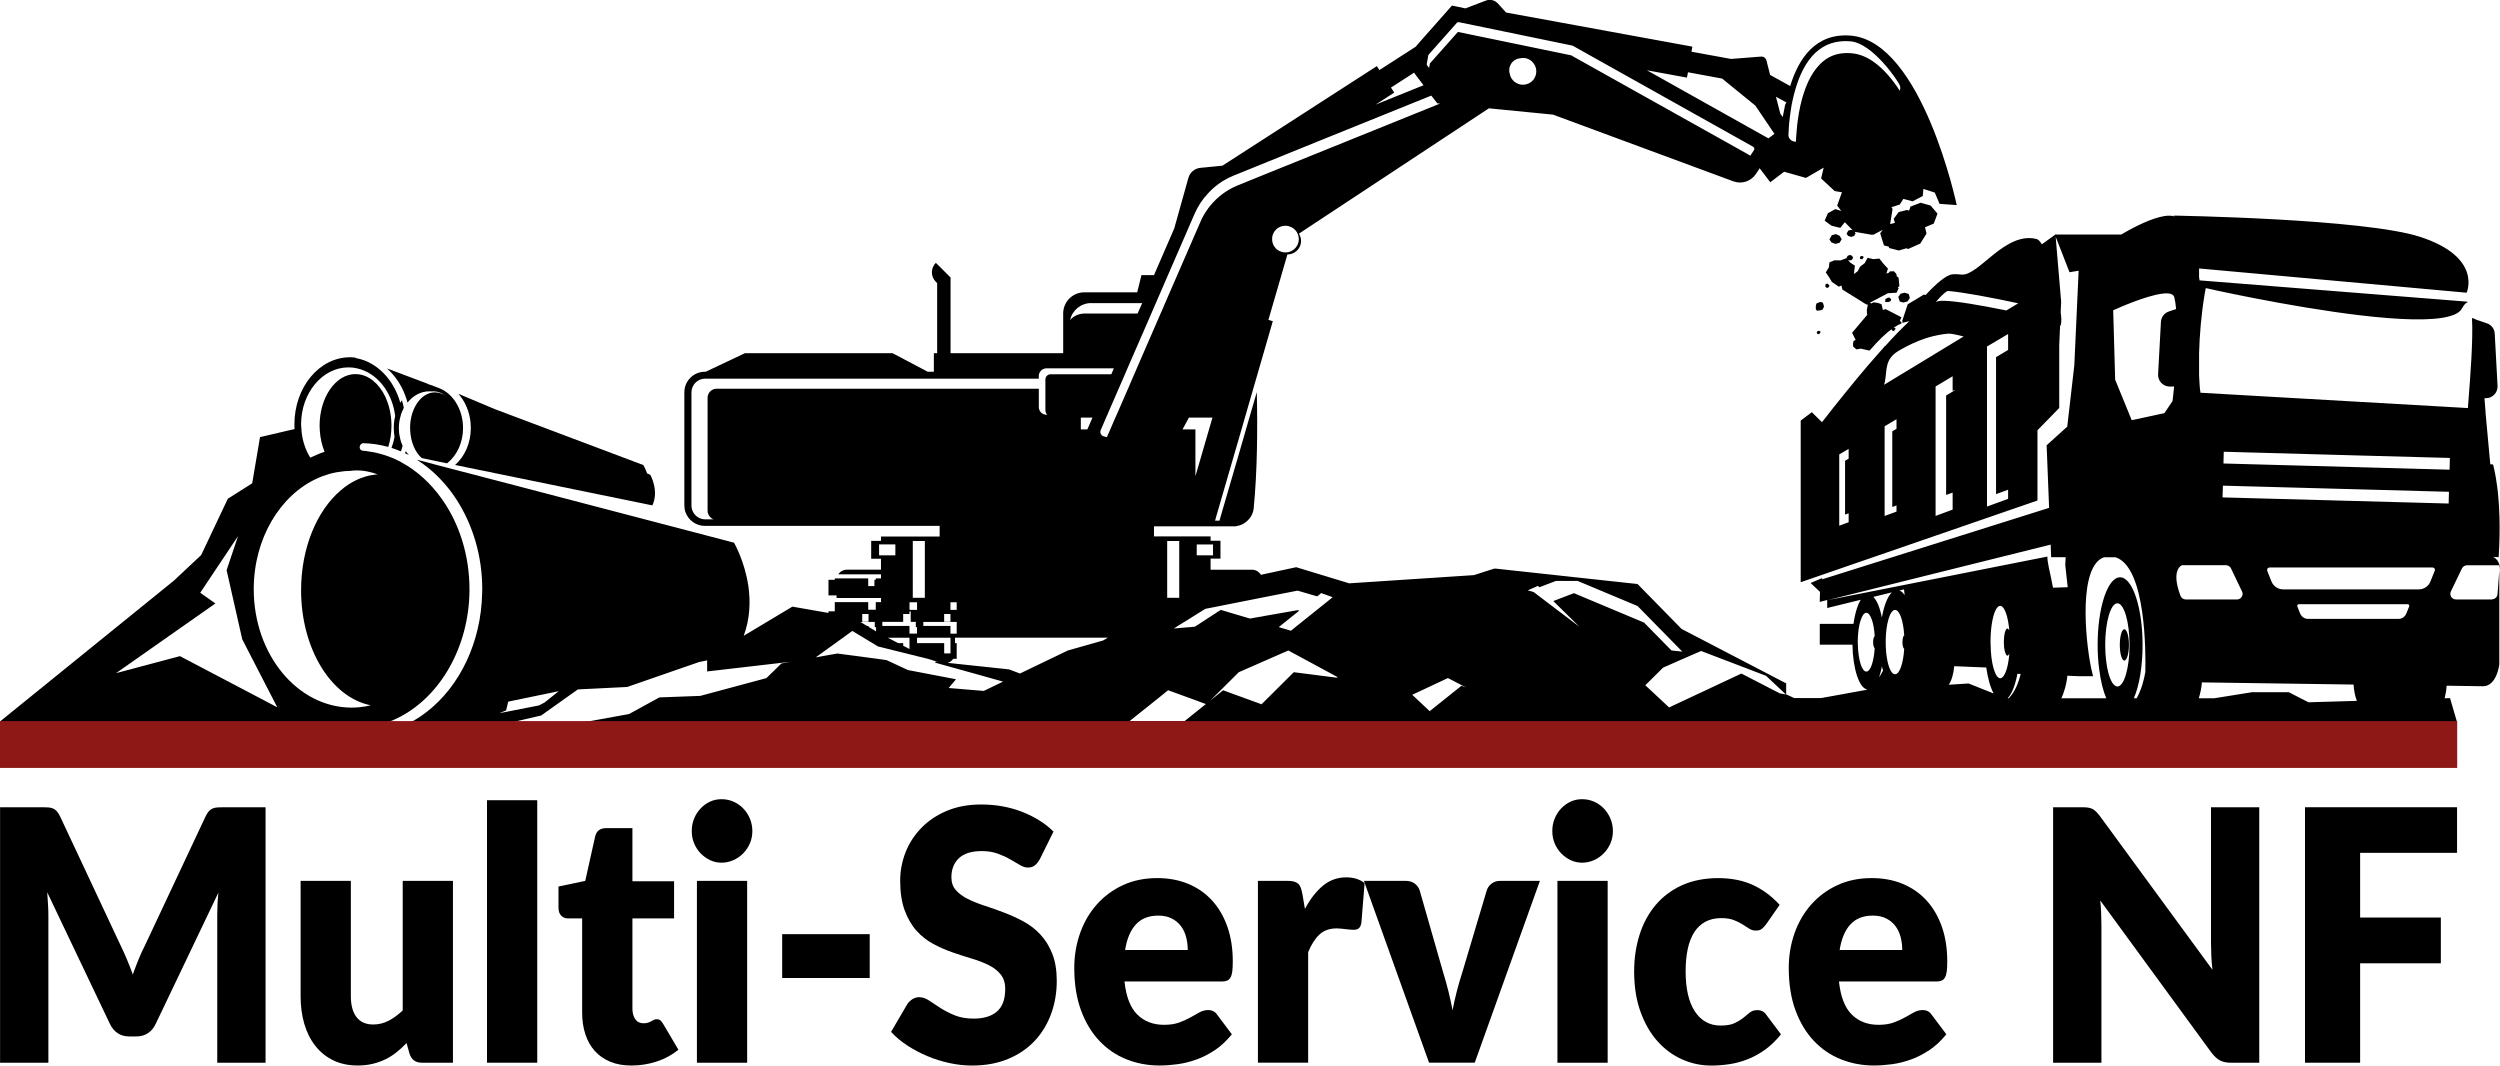 <svg xmlns="http://www.w3.org/2000/svg" id="Ebene_2" viewBox="0 0 726.02 309.43"><defs><style>      .cls-1 {        fill: #8d1816;      }    </style></defs><g id="Ebene_1-2" data-name="Ebene_1"><g><path d="M64.98,234.43c-.69,0-1.3.02-1.81.05-.52.03-.98.14-1.39.3-.41.17-.78.43-1.11.79-.33.36-.65.86-.96,1.5l-17.61,37.48c-.66,1.29-1.28,2.65-1.86,4.07-.58,1.43-1.14,2.88-1.67,4.38-.53-1.46-1.09-2.89-1.67-4.28-.58-1.39-1.18-2.73-1.81-4.02l-17.65-37.63c-.31-.64-.64-1.15-.97-1.5-.33-.36-.7-.62-1.11-.79-.41-.17-.87-.27-1.39-.3-.52-.03-1.12-.05-1.81-.05H.02v74.19h14.03v-42.67c0-.98-.03-2.06-.1-3.23s-.14-2.37-.24-3.59l18.22,38.24c.57,1.19,1.33,2.09,2.28,2.7s2.05.92,3.27.92h2.17c1.22,0,2.31-.31,3.27-.92.96-.61,1.72-1.51,2.28-2.7l18.22-38.14c-.13,1.19-.21,2.36-.26,3.51-.05,1.15-.07,2.22-.07,3.21v42.67h14.03v-74.19h-12.14Z"></path><path d="M116.95,255.81v37.63c-1.32,1.26-2.68,2.25-4.07,2.98-1.4.73-2.9,1.1-4.49,1.1-2.14,0-3.75-.71-4.85-2.14-1.1-1.43-1.65-3.45-1.65-6.06v-33.51h-14.59v33.51c0,2.92.36,5.6,1.08,8.05.72,2.44,1.79,4.57,3.2,6.36,1.41,1.8,3.14,3.2,5.2,4.2,2.06,1,4.42,1.5,7.08,1.5,1.57,0,3.02-.16,4.35-.48,1.33-.32,2.57-.76,3.72-1.32,1.14-.56,2.22-1.24,3.22-2.04,1-.8,1.98-1.69,2.92-2.67l.85,3.05c.57,1.77,1.76,2.65,3.58,2.65h9.04v-52.8h-14.59Z"></path><rect x="141.43" y="232.39" width="14.59" height="76.23"></rect><path d="M190.67,308.29c2.35-.76,4.47-1.91,6.35-3.44l-4.43-7.49c-.28-.47-.56-.82-.82-1.04-.27-.22-.62-.33-1.06-.33-.31,0-.59.06-.82.18-.24.12-.49.26-.75.41-.27.15-.58.29-.94.41-.36.12-.81.18-1.34.18-1.04,0-1.83-.4-2.38-1.2-.55-.8-.82-1.81-.82-3.03v-26.22h12.1v-10.79h-12.1v-15.43h-7.63c-1.76,0-2.82.82-3.2,2.44l-2.87,12.88-7.77,1.63v6.16c0,1.02.27,1.79.8,2.32.53.53,1.18.79,1.93.79h4.14v27.29c0,2.34.31,4.46.94,6.36.63,1.9,1.54,3.52,2.75,4.86,1.21,1.34,2.7,2.38,4.47,3.11,1.77.73,3.82,1.1,6.14,1.1,2.51,0,4.94-.38,7.3-1.15"></path><path d="M202.39,308.62h14.59v-52.8h-14.59v52.8ZM217.78,237.74c-.47-1.12-1.11-2.1-1.93-2.95-.82-.85-1.76-1.51-2.85-1.99-1.08-.47-2.24-.71-3.46-.71s-2.31.24-3.34.71c-1.04.48-1.95,1.14-2.75,1.99-.8.85-1.43,1.83-1.88,2.95-.46,1.12-.68,2.33-.68,3.62s.23,2.44.68,3.54c.46,1.1,1.08,2.07,1.88,2.9.8.83,1.72,1.49,2.75,1.99,1.03.49,2.15.74,3.34.74s2.38-.25,3.46-.74c1.08-.49,2.03-1.15,2.85-1.99.82-.83,1.46-1.8,1.93-2.9.47-1.1.71-2.28.71-3.54s-.24-2.49-.71-3.62"></path><rect x="227.15" y="271.29" width="25.42" height="12.73"></rect><path d="M305.95,241.51c-1.22-1.22-2.61-2.32-4.17-3.28-1.55-.97-3.22-1.8-5.01-2.49-1.79-.7-3.68-1.22-5.67-1.58-1.99-.36-4.04-.53-6.14-.53-3.77,0-7.11.62-10.03,1.86-2.92,1.24-5.38,2.89-7.39,4.97-2.01,2.07-3.53,4.43-4.57,7.08-1.03,2.65-1.55,5.36-1.55,8.15,0,3.46.44,6.37,1.32,8.73.88,2.36,2.03,4.33,3.46,5.91,1.43,1.58,3.05,2.85,4.87,3.82,1.82.97,3.69,1.78,5.6,2.44,1.91.66,3.78,1.27,5.6,1.81s3.44,1.17,4.87,1.88c1.43.71,2.58,1.61,3.46,2.7.88,1.09,1.32,2.49,1.32,4.23,0,2.99-.8,5.17-2.4,6.54-1.6,1.38-3.85,2.06-6.73,2.06-2.14,0-3.99-.32-5.56-.97-1.57-.64-2.96-1.36-4.17-2.14s-2.29-1.49-3.25-2.14c-.96-.64-1.91-.97-2.85-.97-.72,0-1.39.19-2,.58-.61.39-1.11.88-1.48,1.45l-4.71,8.05c1.35,1.46,2.93,2.78,4.75,3.97,1.82,1.19,3.77,2.21,5.84,3.08,2.07.87,4.21,1.54,6.43,2.01,2.21.48,4.39.71,6.52.71,3.89,0,7.37-.64,10.43-1.91,3.06-1.27,5.63-3.02,7.72-5.24,2.09-2.22,3.68-4.83,4.78-7.82,1.1-2.99,1.65-6.2,1.65-9.62,0-3.09-.44-5.73-1.32-7.92-.88-2.19-2.03-4.05-3.46-5.57-1.43-1.53-3.06-2.78-4.9-3.77s-3.71-1.84-5.62-2.57c-1.91-.73-3.79-1.39-5.62-1.99-1.84-.59-3.47-1.25-4.9-1.96-1.43-.71-2.58-1.56-3.46-2.55-.88-.98-1.32-2.22-1.32-3.72,0-2.34.73-4.2,2.19-5.58,1.46-1.38,3.68-2.06,6.66-2.06,1.72,0,3.26.25,4.61.74,1.35.49,2.55,1.04,3.6,1.65,1.05.61,1.99,1.16,2.82,1.65.83.49,1.61.74,2.33.74.82,0,1.48-.2,2-.61.52-.41,1.01-1.02,1.48-1.83l3.95-7.99Z"></path><path d="M326.75,275.88c.5-3.23,1.54-5.7,3.11-7.41,1.57-1.71,3.73-2.57,6.5-2.57,1.57,0,2.9.29,4,.87,1.1.58,1.98,1.33,2.66,2.27.68.93,1.16,1.99,1.46,3.18.3,1.19.45,2.41.45,3.67h-18.17ZM354.72,285.04c.66,0,1.2-.08,1.62-.25.42-.17.76-.48,1.01-.92.25-.44.42-1.04.52-1.78.09-.75.14-1.71.14-2.9,0-3.8-.54-7.2-1.62-10.21-1.08-3-2.59-5.54-4.52-7.61-1.93-2.07-4.24-3.65-6.92-4.74-2.68-1.09-5.64-1.63-8.87-1.63-3.73,0-7.08.7-10.05,2.09-2.97,1.39-5.49,3.28-7.58,5.65-2.09,2.38-3.69,5.14-4.8,8.3-1.11,3.16-1.67,6.5-1.67,10.03,0,4.68.65,8.79,1.95,12.32,1.3,3.53,3.07,6.48,5.32,8.86,2.24,2.38,4.86,4.17,7.86,5.37,3,1.2,6.2,1.81,9.63,1.81,1.66,0,3.41-.13,5.25-.38,1.83-.25,3.67-.71,5.51-1.38,1.84-.66,3.62-1.58,5.37-2.75,1.74-1.17,3.36-2.69,4.87-4.56l-4.24-5.65c-.6-.92-1.47-1.38-2.64-1.38-.88,0-1.72.22-2.52.66-.8.44-1.68.93-2.64,1.48-.96.54-2.05,1.04-3.27,1.48-1.22.44-2.68.66-4.38.66-3.17,0-5.76-.99-7.77-2.98-2.01-1.99-3.25-5.18-3.72-9.6h28.15Z"></path><path d="M378.2,259.53c-.13-.68-.28-1.26-.45-1.73-.17-.48-.42-.86-.75-1.15-.33-.29-.74-.5-1.22-.64-.49-.14-1.09-.2-1.81-.2h-8.66v52.8h14.59v-32.08c.88-2.17,1.95-3.87,3.23-5.09,1.27-1.22,2.97-1.83,5.11-1.83.38,0,.79.03,1.25.08s.9.1,1.34.15c.44.05.86.09,1.27.13.41.03.74.05.99.05.63,0,1.12-.14,1.48-.41.36-.27.62-.78.78-1.53l.94-11.61c-1.38-1.12-3.17-1.68-5.37-1.68-2.54,0-4.79.82-6.76,2.45-1.96,1.63-3.7,3.87-5.2,6.72l-.75-4.43Z"></path><path d="M435.63,255.81c-.94,0-1.76.26-2.45.79-.69.53-1.16,1.18-1.41,1.96l-7.06,23.68c-1.22,3.77-2.18,7.49-2.87,11.15-.35-1.83-.75-3.67-1.2-5.5-.46-1.83-.98-3.72-1.58-5.65l-6.78-23.68c-.25-.78-.73-1.43-1.43-1.96-.71-.53-1.58-.79-2.61-.79h-12.15l18.92,52.8h13.27l18.92-52.8h-11.58Z"></path><path d="M452.29,308.62h14.59v-52.8h-14.59v52.8ZM467.69,237.74c-.47-1.12-1.11-2.1-1.93-2.95-.82-.85-1.76-1.51-2.85-1.99-1.08-.47-2.24-.71-3.46-.71s-2.31.24-3.34.71c-1.04.48-1.95,1.14-2.75,1.99-.8.85-1.43,1.83-1.88,2.95-.46,1.12-.68,2.33-.68,3.62s.23,2.44.68,3.54c.45,1.1,1.08,2.07,1.88,2.9s1.72,1.49,2.75,1.99c1.04.49,2.15.74,3.34.74s2.38-.25,3.46-.74c1.08-.49,2.03-1.15,2.85-1.99.82-.83,1.46-1.8,1.93-2.9.47-1.1.71-2.28.71-3.54s-.24-2.49-.71-3.62"></path><path d="M516.83,262.79c-2.32-2.55-4.93-4.48-7.81-5.8-2.89-1.32-6.25-1.98-10.07-1.98s-7.49.7-10.52,2.09c-3.03,1.39-5.57,3.3-7.62,5.73-2.06,2.43-3.61,5.3-4.66,8.61s-1.58,6.87-1.58,10.67c0,4.35.6,8.22,1.81,11.61,1.21,3.39,2.84,6.26,4.89,8.58,2.06,2.33,4.44,4.1,7.15,5.32,2.71,1.22,5.56,1.83,8.54,1.83,1.66,0,3.37-.13,5.13-.38,1.76-.25,3.51-.71,5.25-1.38,1.74-.66,3.44-1.58,5.11-2.75,1.66-1.17,3.25-2.69,4.76-4.56l-4.24-5.65c-.6-.92-1.47-1.38-2.64-1.38-.88,0-1.61.24-2.19.71-.58.48-1.22.99-1.91,1.55-.69.56-1.53,1.07-2.52,1.53-.99.46-2.33.69-4.02.69-3.17,0-5.66-1.36-7.46-4.07-1.8-2.71-2.71-6.6-2.71-11.66,0-2.41.2-4.57.61-6.49.41-1.92,1.04-3.54,1.88-4.86.85-1.32,1.92-2.34,3.22-3.05,1.3-.71,2.85-1.07,4.64-1.07,1.44,0,2.65.19,3.62.56.97.37,1.82.79,2.54,1.25.72.46,1.37.87,1.95,1.25.58.37,1.23.56,1.95.56s1.33-.17,1.74-.51c.41-.34.83-.8,1.27-1.38l3.86-5.55Z"></path><path d="M534.25,275.88c.5-3.23,1.54-5.7,3.11-7.41,1.57-1.71,3.73-2.57,6.5-2.57,1.57,0,2.9.29,4,.87,1.1.58,1.98,1.33,2.66,2.27.68.93,1.16,1.99,1.46,3.18.3,1.19.45,2.41.45,3.67h-18.17ZM562.21,285.04c.66,0,1.2-.08,1.62-.25.42-.17.76-.48,1.01-.92.25-.44.42-1.04.52-1.78.09-.75.14-1.71.14-2.9,0-3.8-.54-7.2-1.62-10.21-1.08-3-2.59-5.54-4.52-7.61-1.93-2.07-4.24-3.65-6.92-4.74-2.68-1.09-5.64-1.63-8.87-1.63-3.73,0-7.08.7-10.05,2.09-2.97,1.39-5.49,3.28-7.58,5.65-2.09,2.38-3.69,5.14-4.8,8.3-1.11,3.16-1.67,6.5-1.67,10.03,0,4.68.65,8.79,1.95,12.32,1.3,3.53,3.07,6.48,5.32,8.86,2.24,2.38,4.86,4.17,7.86,5.37,3,1.2,6.21,1.81,9.63,1.81,1.66,0,3.41-.13,5.25-.38,1.84-.25,3.67-.71,5.51-1.38,1.84-.66,3.62-1.58,5.37-2.75,1.74-1.17,3.36-2.69,4.87-4.56l-4.24-5.65c-.6-.92-1.47-1.38-2.64-1.38-.88,0-1.72.22-2.52.66-.8.44-1.68.93-2.64,1.48-.96.54-2.05,1.04-3.27,1.48-1.22.44-2.68.66-4.38.66-3.17,0-5.76-.99-7.77-2.98-2.01-1.99-3.25-5.18-3.72-9.6h28.15Z"></path><path d="M642.09,234.43v39.26c0,1.19.03,2.45.09,3.79.06,1.34.17,2.72.33,4.15l-32.62-44.55c-.44-.58-.83-1.04-1.18-1.38-.35-.34-.71-.6-1.08-.79-.38-.19-.8-.31-1.27-.38-.47-.07-1.05-.1-1.74-.1h-8.38v74.19h14.03v-39.77c0-1.09-.02-2.25-.07-3.49-.05-1.24-.13-2.52-.26-3.84l32.34,44.25c.82,1.05,1.64,1.79,2.47,2.21.83.42,1.86.64,3.08.64h8.28v-74.19h-14.03Z"></path><polygon points="713.55 247.67 713.55 234.43 669.39 234.43 669.39 308.62 685.4 308.62 685.4 279.75 708.84 279.75 708.84 266.46 685.4 266.46 685.4 247.67 713.55 247.67"></polygon><path d="M725.85,164.17c.03.19.05.41.05.63v.85l.11-1.48h-.16Z"></path><path d="M723.77,174.08h-10.56c-.55,0-1.07-.27-1.37-.77-.27-.46-.33-1.04-.08-1.56l3.2-6.66c.27-.57.85-.93,1.48-.93h9.41c-.19-1.07-.88-1.97-1.83-2.43l1.61.08c1.15-17.94-1.64-26.93-1.64-26.93l-.79-.05-1.34-14.55-.05-.79-.3-3.85h.41c.93,0,1.83-.38,2.46-1.07.66-.68.98-1.58.93-2.51l-.82-15.16c-.05-1.39-.98-2.59-2.33-3.03l-2.32-.79-.47-.14s-1.48-.76-1.48-.52c.36,6.34-.55,17.61-.98,23.21-.11,1.31-.19,2.32-.22,2.87l-77.65-4.45c-.19-1.09-.33-2.84-.41-5.02v-6.47c.14-5.19.63-11.33,1.64-17.29.11-.55.19-1.07.3-1.61,0,0,5.88,1.34,14.33,2.98,17.5,3.39,46.11,8.14,56.48,5.19h.03c1.78-.49,3.01-1.23,3.55-2.24.66-1.2,1.2-1.72,1.61-1.72-.03-.08-.05-.19-.08-.27l-77.59-6.17c-.11.44-.27-.96-.27-.96v-2.51l77.7,7.04s4.73-10.29-13.51-16.22c-16.27-5.3-71.6-6.17-71.6-6.17.14.08.25.14.35.22-.9-.22-1.91-.27-3.04-.08-3.61.6-8.23,2.84-12.5,5.35h-19.31l.05.11-3.8,2.73c-.52-.85-1.01-1.39-1.53-1.53-9.14-2.32-16.85,10.84-21.8,10.32-1.07-.11-1.94-.14-2.57-.08-1.8.16-4.59,2.51-7.85,6.01l-.52-.11-3.12,1.89-.08.05h-.03l-.66.41-.79.46-1.4,4.23-.22.63.19.33c-.08.08-.14.16-.22.27.11-.05.25-.08.36-.11.11-.05.19-.08.27-.08.49-.16.98-.25,1.45-.33-.38.38-.77.77-1.18,1.15-.03,0-.03.03-.05.05-.08.08-.16.16-.25.24-.6.57-1.2,1.2-1.83,1.83-1.23,1.26-2.46,2.59-3.72,3.99l-.11-.03c-.14.19-.27.38-.41.57-.41.44-.79.9-1.2,1.34-1.12,1.26-2.22,2.54-3.34,3.82-2.05,2.4-4.1,4.89-6.02,7.26-2.71,3.33-5.2,6.47-7.22,9.09l-1.75-1.72-1.2-1.18-3.23,2.43v46.94l68.76-23.73v-20.4l6.32-6.47v-18.13l.19-4.61.03-.22v-.03l.03-1.15c.05.11.11.22.14.33.19-.68.25-1.39.22-2.13-.03-.44-.08-1.07-.19-1.83l.14-3.09-1.26-14.86-.33-3.99,1.34,3.41,2.68,6.88,2.65-.44-1.26,27.5-2.05,17.78-5.99,5.41.66,16.6.05,1.58-65.91,20.75v-.36l-.52.22-2.82,1.2,2.73,2.59-.05,1.45-.03,1.45.85-.22h.03l1.29-.33v2.32h.03l9.71-2.38c-.41.65-.77,1.45-1.07,2.38-.44,1.31-.79,2.87-1.04,4.62h-9.79v6.03h9.49c.11,7.02,1.97,12.64,4.29,13.03-.03.03-.03.06-.05.06l-13.37,2.43h-7.77l-2.35-1.09v-3.2l-.51-.25-29.87-15.55-12.78-13.04-8.24-.89-32.94-3.58c-.23-.02-.45,0-.67.07l-5.67,1.82h-.02s-11.98.79-11.98.79l-24.04,1.58-.05.05-15.51-4.72-10.26,2.21c-.52-.87-1.48-1.48-2.6-1.48h-12.01v-3.22h2.87v-5.19h-2.87v-1.26h-16.44v-2.92h23.93v-.08c1.26-.16,2.41-.74,3.23-1.58,1.01-.93,1.67-2.21,1.8-3.63,1.04-10.62,1.15-22.86.9-33.7l-3.31,11.39-.68,2.38-.68,2.35-1.26,4.34-.44,1.5-4.08,14.01-.19.68-.19.68h-1.29l.19-.68.19-.68,5.36-18.46.44-1.5,1.26-4.34.68-2.35.68-2.38,3.17-10.95,4.76-16.44.05-.14-1.29-.38,5.52-19.01c.74,0,1.48-.19,2.13-.6,1.83-1.15,2.38-3.52,1.26-5.35-.03-.03-.03-.05-.05-.08l55.17-36.4,18.62,1.83,52.43,19.39c2.41.87,5.11-.03,6.51-2.18l1.07-1.64,3.09,4.07,4.02-3.06,6.34,1.8,5.14-2.98-.74,3.14,3.94,3.66,2.11.35-1.39,3.85,1.18,1.56-1.72-.52-2.16,1.2-.93,2.16,1.97,1.45,1.75.44.82.19,1.31-1.64,2.32,2.38-.41-.16-.88.19-.52.93.44.63.85.3.9-.25.44-.77-.3-.46,5.03.87.08-.05.3.05,2.76-1.45-.74,1.01,1.09,3.52,1.4.36.14.41,2.79.71,2.22-.65.46.22,3.55-1.58,1.81-2.9-.44-1.83,2.54-1.07,1.09-2.89-2-2.35-2.9-.82-2.95,1.12-.41,1.17-.6-.19-2.41.6-1.45,1.97.35,1.18-1.39.35.71-4.42-.27-.35v-.03l-.05-.11,2.41-.77,1.04-1.64,2.68.71,2.95-1.53.19-2.08,3.31,1.07,1.39,3.28,4.98.35s-10.01-47.49-30.77-49.21c-10.23-.85-15.18,6.72-17.59,14.64l-5.83-3.22-1.07-4.21c-.19-.71-.85-1.2-1.59-1.12l-8.7.68-11.49-2.1.27-1.47-54.1-9.91-2.38-2.62c-.88-.98-2.27-1.31-3.47-.85l-5.96,2.27-3.91-.82-10.09,11.42c-.14.14-.25.3-.33.46l-10.64,6.85-.74-1.15-44.85,28.92-6.4.63c-1.67.16-3.06,1.34-3.5,2.95l-4.1,14.66-5.88,13.54h-3.64l-1.23,5h-15.37c-3.36,0-6.13,2.73-6.13,6.12v11.55h-32.71v-21.98l-4.27-4.26c-1.53,1.53-1.53,3.99,0,5.52l.38.38v20.35h-.96v5.38h-1.78l-10.2-5.38h-42.89l-11.38,5.38h-.25c-3.28,0-5.96,2.68-5.96,5.98v32.83c0,.68.11,1.36.33,1.97.82,2.32,3.04,3.99,5.63,3.99h68.18v3.09h-17.04v1.26h-2.84v5.19h2.84v3.17h-9.87c-1.07,0-2,.55-2.54,1.36h12.42v1.17h-1.53v.41h-.38v1.83h-1.8v-2.24h-9.71v.41h-1.83v4.53h2.35v.76h12.91v1.2h-1.53v2.21h-2.19v-2.21h-9.71v2.68h-1.83v.46l-10.48-1.83-14.14,8.47c1.86-5,1.97-10.02,1.37-14.34-1.07-7.35-4.18-12.7-4.18-12.7l-28.69-7.51-33.7-8.82-21.17-5.52-3.34-.87-.08-.03-.27-.08-3.23-.85h-.03l-1.61-.41c.57.36,1.15.74,1.72,1.15,0,0,.03.03.05.03.98.71,1.94,1.5,2.87,2.32,2.63,2.35,5.01,5.13,7,8.25,4.6,7.18,7.36,16.14,7.36,25.81,0,.38,0,.79-.03,1.18-.3,14.28-6.46,26.98-16,34.41-1.34,1.04-2.76,1.99-4.21,2.81-.96.55-1.97,1.04-2.98,1.45h18.98l2.27-.96h9.74l9.35-2.18,10.64-7.57,14.33-.71,20.87-7.24,2.35-.49v3.22l24.26-2.81-2.68.49-4.38,4.26-19.2,5.16-11.87.44-8.81,4.83-14.3,2.6h176.69,0s3.44,0,3.44,0h364.94v-.59h0l-1.94-6.63-1.56.05c.27-1.12.49-2.35.58-3.66l10.56.16c3.8,0,4.73-5.82,4.73-6.47v-27.23l-.52,6.94c-.05.85-.77,1.5-1.61,1.5M536.86,133.2l-1.04.63v15.62l1.04-.38v2.59l-2.73,1.01v-20.7l2.73-1.61v2.84ZM550.76,124.52l-1.23.74v21.98l1.23-.46v1.8l-3.45,1.26v-26.05l3.45-2.05v2.79ZM567.06,113.73l-1.89,1.12v28.89l1.89-.68v4.94l-4.95,1.83v-37.6l1.8-1.07,3.15-1.89v4.21l.85-.27-.85.52ZM552.31,108.6l-.9.55-4.24,2.59c.08-.33.16-.68.25-1.04.6-3.3-.08-6.33,3.78-8.71.05-.05.14-.08.22-.14,2.54-1.5,5.17-2.73,7.79-3.6.14-.05.3-.08.44-.14.98-.3,2-.57,3.01-.76.05-.03.14-.05.22-.05.98-.19,1.97-.33,2.95-.41.63-.05,2.22.25,4.43.82l-17.94,10.9ZM583.17,101.44v.19l-3.5,2.08v39.79l3.5-1.28v2.65l-6.13,2.24v-46.48l1.15-.68,4.98-2.95v4.45ZM582.67,90.16c-7.79-1.58-14.6-2.73-18.08-2.81h-.47c-.25,0-.46,0-.68.03-.38.03-.82.14-1.26.3.25-.3.52-.57.77-.85.08-.08.16-.16.22-.25,1.18-1.23,2.16-2.13,2.6-2.08,4.57.41,12.17,1.83,20.35,3.58l-3.45,2.08ZM158.2,203.98l-1.64.87-11.54,2.27,1.97-.82.6-2.54,14.66-3.03-4.05,3.25ZM633.68,164.14h12.74c.63,0,1.2.35,1.48.93l3.2,6.69c.25.52.22,1.09-.08,1.56-.3.49-.82.77-1.37.77h-14.88c-.68,0-1.28-.41-1.53-1.04-2.95-7.78.44-8.9.44-8.9M493.86,188.99l19.01,7.27,1.65,1.55,4.13,3.88-1.78-.33-9-4.64-2.16-1.12-1.2.57-3.28,1.53-3.83,1.8-1.56.74-2.98,1.39-8.15,3.82-4.08-3.82-2.82-2.62,5.14-5.11,2.54-1.12,2.6-1.15,1.94-.85,2.52-1.09,1.4-.6-.09-.11ZM553,184.57s-.05.03-.11.05c-.19.19-.38.82-.38,1.58-.03.08-.03.19-.03.27,0,1.04.25,1.86.52,1.94-.27,4.23-1.34,7.4-2.65,7.4-.96,0-1.78-1.61-2.27-4.1v-.03c-.3-1.48-.46-3.28-.46-5.22v-.19c.03-5.08,1.23-9.15,2.73-9.15,1.31,0,2.41,3.2,2.65,7.43M551.63,171.49l1.31-.33.19,1.67c-.46-.68-.98-1.15-1.51-1.34M546.52,179.32c-.58-2.79-1.42-4.94-2.49-5.98l5.39-1.31c-1.26,1.2-2.3,3.85-2.9,7.29M546.54,193.5c.08.41.16.82.3,1.2v.03c-.33.68-.71,1.34-1.15,1.97.33-.9.6-1.99.85-3.2M582.02,188.06c.16,1.39.55,2.35.96,2.35.19,0,.38-.22.55-.6-.14,1.67-.38,3.14-.71,4.29-.16.57-.33,1.04-.52,1.45-.41.9-.9,1.42-1.42,1.42-.77,0-1.45-1.15-1.97-3-.49-1.75-.79-4.18-.82-6.85-.03-.22-.03-.44-.03-.66,0-4.81.85-8.85,2.02-10.1.25-.27.52-.41.79-.41,1.23,0,2.3,3,2.65,7.15-.16-.36-.36-.57-.55-.57-.57,0-1.04,1.75-1.04,3.93,0,.57.03,1.12.08,1.61M585.87,195.68l.96.03c-.6,2.46-1.64,5.22-3.47,7.07h-.33c1.2-1.2,2.19-3.74,2.85-7.1M578.98,201.39l-7.28-2.9-5.77.36c.82-1.2,1.39-3.11,1.59-5.38l9.3.38c.47,3.19,1.2,5.82,2.16,7.54M612.27,195.35c-.55-2.13-.9-4.97-.9-8.08,0-6.66,1.59-12.07,3.53-12.07s3.53,5.41,3.53,12.07-1.56,12.1-3.53,12.1c-.03,0-.08,0-.11-.03-.99-.08-1.89-1.61-2.52-3.99M688.96,179.73h-18.68c-1.01,0-1.91-.63-2.3-1.56l-.82-2.05c-.05-.16-.03-.33.05-.46.08-.11.25-.19.41-.19h31.56c.16,0,.33.08.41.19.08.14.11.3.05.46l-.82,2.05c-.38.93-1.29,1.56-2.27,1.56h-7.6ZM702.44,171.16h-39.36c-1.5,0-2.87-.9-3.42-2.29l-1.23-3.09c-.08-.22-.06-.46.08-.68.14-.19.36-.3.6-.3h47.29c.25,0,.47.11.6.3.14.22.16.46.05.68l-1.23,3.09c-.55,1.39-1.89,2.29-3.39,2.29M683.49,198.79c.11,1.75.44,3.36.96,4.75l-14.06.41-5.69-2.92h-10.72l-10.94,1.75h-4.49c.41-1.34.77-2.92.9-4.61l44.03.63ZM627.8,85.3c1.94-.27,3.39-.05,3.64,1.04.25,1.01.41,2.16.52,3.41l-2.11.71c-1.31.44-2.24,1.64-2.3,3.06l-.82,15.13c-.05.93.27,1.86.9,2.54.66.68,1.56,1.07,2.49,1.07h1.26c-.25,2.59-.47,4.23-.47,4.23l-2.35,3.49-9.49,2.05-4.81-11.77-.57-20.15c1.61-.74,9.41-4.18,14.11-4.81M603.3,196.34v.03h4.54c-.16-.6-.35-1.39-.55-2.32-1.8-8.77-3.66-29.71,3.75-32.22h3.31c8.86,2.81,8.81,27.64,8.67,33.37-.38,2.18-1.12,5.08-2.52,7.59h-.82c1.56-3.58,2.54-9.2,2.54-15.51,0-10.84-2.93-19.63-6.54-19.63s-6.51,8.79-6.51,19.63c0,2.59.16,5.05.49,7.32.41,3.25,1.12,6.09,2.02,8.19h-13.05c.55-1.17,1.48-3.66,1.75-6.55l2.9.11ZM530.82,174.27l64.71-16.11.14,3.66h4.21l-.11,2.29.71,6.42-4.27.14c-.22-1.15-.41-2.16-.6-3-1.07-4.67-1.09-5.79-1.01-6.04l-14.6,2.89-49.18,9.75ZM542,195.03c-1.31,0-2.35-3.41-2.46-7.76-.03-.27-.03-.52-.03-.79,0-1.99.19-3.8.52-5.24.11-.44.22-.82.33-1.15.44-1.34,1.01-2.13,1.64-2.13,1.2,0,2.21,2.92,2.43,6.8-.25.08-.44.76-.46,1.61v.11c0,.93.22,1.67.46,1.75-.25,3.88-1.23,6.8-2.43,6.8M488.56,189.24l-3.17-.35-7.93-8.08-20.38-8.55-5.99,2.29,7.58,7.46-9.08-6.88-4.21-3.2-1.15-.33-.56-.15,2.96-1.31.41.4,4.82-1.83h6.3l17.41,7.29,12.99,13.24ZM413.73,200.08l6.76-3.17,5.33,2.76-1.4-.52-2.02,1.61-7.19,5.76h-.03l-5.06-4.75,3.61-1.69ZM388.35,196.83l-11.32-1.45-1.31-.16-7.44,7.4h-.03v.03l-.03.05h-.03l-.03.03-1.8,1.8-3.28-1.2h-.03l-1.7-.63-4.54-1.64-1.61-.6-3.72,2.98,5.33-5.3,2.93-2.92,14.39-6.31,2.9,1.56,11.32,6.12v.25ZM347.54,158.11h4.73v3.17h-4.73v-3.17ZM343.96,180.61l.05-.03,1.53-.96,2.08-1.31,1.15-.71.74-.46.52-.33,1.56-.3,1.83-.36.38-.08,1.8-.36,4.13-.82,3.75-.74,3.15-.63,10.17-1.99.22.05,5.5,1.61,1.18-.96,3.31,1.2-.96.79-5.01,4.01-4.02,3.22-2.13,1.72-3.53-1.06,5.66-4.53.3-.25-.3-.08-.22-.05-9.65,1.69-.52.11-1.31.22-2.32.41-4.54-1.34-1.01-.3-1.83-.55-1.09-.33-.71.46h-.11s-.03.08-.05.08c-.08.03-.14.05-.22.08v.08l-.68.46h-.03l-3.5,2.27-.03.03-1.86,1.2-.36.22-1.42.14-1.8.14-1.83.16-.38.03-.68.05.63-.38h.05v-.03l.38-.25,1.45-.9.6-.38ZM338.96,172.96v-15.84h3.5v16.49h-3.5v-.66ZM351.43,123.61l-1.37,4.7-1.37,4.73-1.53,5.27v-13.6h-3.75l1.86-3.44h6.84l-.68,2.35ZM375.36,72.71c-.38.25-.79.41-1.23.52-.9.19-1.86.05-2.65-.38-.14-.05-.25-.14-.36-.19-.44-.3-.82-.71-1.12-1.17-.44-.74-.63-1.56-.55-2.35v-.19c.14-1.12.77-2.16,1.78-2.81.9-.55,1.97-.71,2.93-.49.14.05.25.08.36.14.57.16,1.12.49,1.53.93.03.03.05.05.08.08.19.19.33.38.46.6.16.25.27.49.36.74.63,1.67-.03,3.6-1.59,4.59M445.54,22.85c-.85,1.28-2.35,1.91-3.8,1.72-.55-.08-1.09-.27-1.59-.6-.93-.57-1.51-1.5-1.7-2.49-.3-.96-.19-2.05.41-2.98.57-.9,1.48-1.45,2.46-1.56.19-.05.41-.08.6-.08.3-.03.6-.03.9,0,.52.08,1.07.27,1.56.6,1.8,1.17,2.33,3.58,1.15,5.38M519.52,36.69c.03-.36.08-.71.08-1.09.16-1.5.38-3.22.68-5,.08-.35.14-.71.22-1.09.25-1.2.55-2.46.93-3.69,1.15-3.93,2.95-7.81,5.74-10.46,2.76-2.59,6.1-3.69,10.23-3.36,6.43.55,13.81,11.47,14.33,12.81.19.44.16,1.07-.03,1.53-2.13-3.28-4.54-6.12-7.17-8.08-2.11-1.58-4.4-2.59-6.81-2.79-.14,0-.27-.03-.41-.03-2.6-.16-4.87.35-6.81,1.61-.11.05-.22.14-.33.22-.47.33-.9.68-1.34,1.09-2.35,2.24-3.97,5.43-5.03,8.79-.27.79-.49,1.61-.68,2.4-.22.79-.38,1.56-.52,2.32-.14.57-.22,1.12-.3,1.67-.33,1.88-.49,3.66-.6,5.16-.03.38-.05.76-.08,1.09v.03c0,.19-.03.38-.03.55,0,.27-.03.52-.03.74l.08.03c-.27.03-.55,0-.85-.08-.03,0-.08-.03-.11-.05-.16-.05-.3-.14-.46-.22-.49-.38-.88-.96-.85-1.5.03-.74.08-1.61.14-2.59M518.78,29.76v.08c-.19.16-.33.38-.38.66l-.68,3.49-.71-1.01-1.26-4.89,3.04,1.67ZM489.9,22.55l.3-1.56,9.93,1.83,9.65,7.86,5.53,8.19-1.75,1.31-35.28-19.77,11.62,2.13ZM414.36,18.5l.41-2.35c.03-.14.08-.25.16-.33l8.12-9.15c.16-.19.41-.27.66-.22l4.38.9.25.05,28.28,5.84c.05,0,.11.03.19.08l8.34,4.67,43.98,24.63c.16.08.27.25.33.44.03.05.03.14.03.19,0,.11-.05.25-.11.33l-1.07,1.64-.57-.33-.6-.36-50.08-28.02-.77-.44-28.69-5.93h-.03l-4.18-.87-7.47,8.41-.03.03-.03.03-.6.68-.08.41-.16.9-.55-.71c-.08-.11-.11-.22-.14-.33,0-.08,0-.14.03-.22M404.9,26.89l-.96-1.45,6.73-4.34c.11.19.25.38.38.57l2.35,3.09-13.92,5.62,5.42-3.49ZM316.88,88.03h14.82l-.3.68-.3.68-.74,1.67h-15.43c-.71,0-1.39.14-2.02.38-.38.14-.77.33-1.12.57,0,0,0,.03-.03.03-.35.25-.71.55-.98.87.6-2.79,3.12-4.89,6.1-4.89M208.14,112.88c-1.45,0-2.65,1.17-2.65,2.65v32.8c0,.38.08.77.27,1.12.11.3.33.57.57.77.25.3.57.49.93.6h-2.46c-1.26,0-2.41-.6-3.12-1.53t-.03-.03c-.55-.68-.85-1.53-.85-2.46v-32.83c0-2.21,1.78-4.01,3.99-4.01h96.88v-.79c0-.44.14-.85.36-1.17.38-.63,1.07-1.04,1.86-1.04h19.58l-.3.68-.14.36-.14.33-.16.36h-17.61c-.77,0-1.39.55-1.5,1.28-.03.08-.03.16-.03.25v9.01c0,.16.03.33.08.49.11.3.27.55.52.71h-.3c-1.23,0-2.21-.98-2.21-2.21v-5.32h-93.54ZM317.27,121.27l-1.5,3.44h-1.89v-3.44h3.39ZM277.83,174.9v2.21h-1.81v-2.21h1.81ZM276.02,180.55h-1.83v-2.24h1.83v2.24ZM274.19,180.61h3.64v3.41h-1.81v-2.24h-7.88v-1.17h6.04ZM268.15,186.78h-1.83v-1.58h9.71v4.56h-1.83v-2.98h-6.04ZM265.08,172.93v-15.81h3.5v16.49h-3.5v-.68ZM264.13,175.99v-1.09h2.19v2.21h-2.19v-1.12ZM262.29,180.55v-2.24h1.83v-.74h.36v3.03h1.48v1.53h.35v1.88h-2.19v-2.24h-7.88v-1.17h6.05v-.05ZM260.87,186.78l-3.04-1.58h6.29v3.28l-1.83-.96v-.74h-1.42ZM255.29,161.27v-3.17h4.73v3.17h-4.73ZM250.4,178.31h1.83v2.24h-1.83v-2.24ZM250.4,180.61h3.64v1.53h.38v1.23l-.38-.25-1.45-.87-.19-.11-.16-.08v-.27h-.44l-1.4-.85-.55-.33h.55ZM291.01,198.08l-5.31,2.57-10.2-.85,2.13-2.54-13.98-2.68-4.1-1.91-2.11-.98-2.65-.36-.77-.11-1.45-.19-2.19-.3-6.04-.79-1.2-.16-.08.03-2.38.41-3.77.68,3.77-2.73,1.83-1.31.11-.08.41-.3,1.78-1.28,1.61-1.18,1.1-.79,1.31.79,1.97,1.18,1.42.87,1.2.71.6.36.38.24.6.36,1.23.3,3.45.87,2.6.63.85.22h.03l1.31.33,1.48.35v.03l2.19.52,1.39.35h.05l.05.03,2.74.87-.66-.08-.16.27.88.25,11.87,3.3,7,1.97-.3.14ZM320.33,186.01l-10.2,2.89-13.92,6.69-3.2-1.2-17.8-1.89c.66-.19,1.23-.63,1.61-1.17h1.01v-4.56h-.49v-1.58h44.39l-1.4.82ZM327.58,112.88l-2.68,6.17-.3.68-.3.68-.14.33-.25.52-1.48,3.44-.41.96-.58,1.28-.82-.19c-.41-.11-.74-.36-.93-.71-.19-.38-.19-.79-.03-1.17l.08-.16,1.48-3.44.22-.52.17-.33.27-.68.3-.68,2.68-6.17.08-.19.6-1.37.6-1.37.55-1.28.16-.36.14-.33.14-.36.3-.68,6.92-15.89.71-1.67.3-.68.3-.68.55-1.28.79-1.8.68-1.58,8.45-19.47.74-1.72c.96-2.18,2.24-4.21,3.86-5.93,1.26-1.42,2.76-2.65,4.4-3.69,1.04-.63,2.13-1.17,3.28-1.64l.3-.11,24.37-9.89,32.57-13.16.88,1.12.85,1.09v.03l.82.08-49.01,19.8-9.76,3.96c-1.07.44-2.11.96-3.06,1.56-1.51.96-2.87,2.07-4.05,3.36-.52.55-.98,1.12-1.45,1.72-.05.11-.14.19-.19.3-.82,1.12-1.51,2.32-2.05,3.6l-8.94,20.56-1.34,3.09-.3.68-.27.68-.74,1.67-6.92,15.92-.27.65-.16.36-.14.33-.16.36-.55,1.28-.6,1.37-.57,1.37-.08.19ZM344.37,209.14l-.36.27h-15.97l3.28-2.62.11-.08,5.5-4.4,2.3-1.86,6.37,2.32,4.16,1.53.44.16-5.82,4.67ZM711.11,146.23l-65.67-1.78.11-3.41,65.64,1.78-.08,3.41ZM711.44,134.05l-.06,2.02v.33l-65.67-1.8.08-3.14v-.27l39.44,1.09,26.23.71-.03,1.06Z"></path><path d="M616.92,191.83c.74,0,1.34-2.05,1.34-4.56s-.6-4.53-1.34-4.53-1.31,2.05-1.31,4.53.57,4.56,1.31,4.56"></path><path d="M594.63,161.6h.08s-.03-.05-.08,0"></path><polygon points="553.98 87.51 554.64 86.53 554.31 85.38 553.11 85 551.96 85.3 551.28 86.23 551.71 87.57 552.78 87.87 553.98 87.51"></polygon><polygon points="547.53 86.83 547.47 87.73 548.57 87.68 549.09 87.35 549.22 86.91 548.65 86.37 548.1 86.53 547.53 86.83"></polygon><polygon points="540.8 75.31 541.27 74.62 540.77 74.3 540.28 74.46 540.12 74.84 540.2 75.17 540.8 75.31"></polygon><path d="M551.74,93.08l.46-.93-4.59-2.38-.85.24-.03-.33-.33-1.34-1.09-.38-1.2-.16-.71.33-.35-.24,5.2-2.73,2.54-.16.6-1.31-.27-.3.49-.22-.25-2.54-.52-.38-.14-.74-.71-.74-1.23.06-.16.33-.03.03-.74.27.44-1.47-1.26-1.34-1.23-1.56-1.75.16-1.67-.38-.82,1.53-1.37,1.04-.66,1.31-1.09.82.03-.55.22-1.88-1.42-.93-.55-.68.49.11.63-.19.33-.55-.27-.6-.63-.27-.66.25-.33.57.08.22-.08-.11-1.75.66-1.56-.03h-.22l-1.45.6-.16,1.45-.9,1.47.96,1.39.82,1.39,2.02,1.36.74-.33.3,1.18,6.97,4.34.3-.16-.05.14.11.3h.03l-.27,1.15.03,1.39.16.14-.08.03-4.4,5.22,1.04,2.08-.6.27-.16.79.03.85.93.82,1.01-.16.11-.08,2.71.6c2.68-3.09,4.76-5.05,6.48-6.28l-.08.14.14.3.57.16.49-.71-.52-.33c.85-.55,1.61-.96,2.32-1.23l-.57-.77Z"></path><polygon points="534.24 70.5 534.84 69.46 534.24 68.48 533.17 67.99 531.97 68.29 531.28 69.54 531.86 70.39 533.03 70.83 534.24 70.5"></polygon><polygon points="530.16 82.52 530.13 82.93 530.05 83.23 530.6 83.66 531.15 83.33 531.28 82.9 530.71 82.35 530.16 82.52"></polygon><polygon points="527.78 96.22 527.59 96.61 527.7 96.91 528.27 97.07 528.77 96.39 528.25 96.03 527.78 96.22"></polygon><polygon points="529.7 89.1 529.51 88.28 529.26 87.81 528.52 87.7 527.48 88.17 527.32 88.96 527.34 89.81 527.67 90.24 528.68 90.11 529.26 89.94 529.7 89.1"></polygon><rect x="266.31" y="171.38" width=".14" height=".03"></rect><path d="M136.73,124.3c0,4.26-1.7,8.22-4.57,10.73l56.37,11.55.93.19c2.02-4.37-.63-8.9-.63-8.9l-.9-.38c-.55-1.5-1.09-2.43-1.09-2.43l-43.16-16.25-10.58-4.45c.19.22.41.46.57.68,1.91,2.43,3.06,5.68,3.06,9.26"></path><path d="M117.72,114.98c.25.63.46,1.26.63,1.94,1.59-2.02,3.86-3.28,6.35-3.28.22,0,.44,0,.66.03.16-.03.33-.03.49-.03.14,0,.3,0,.44.03,1.09.08,2.13.52,3.04,1.23-.74-.49-1.56-.82-2.41-.9-.22-.05-.41-.05-.63-.05-3.58,0-6.56,3.77-7.11,8.71-.06.55-.08,1.09-.08,1.64,0,.27,0,.55.03.82v.05c.19,3.33,1.48,6.23,3.36,7.86l3.8.79,1.7.36.3.05.14.03,1.42.3s.03-.05.05-.08c2.87-2.24,4.57-6.06,4.57-10.19,0-5.35-2.87-9.97-6.89-11.55-.14-.05-.25-.08-.38-.14l-.9-.35-.79-.3h-.03s-.03,0-.03-.03c-.06,0-.08-.03-.14-.03l-.03-.03s-.06,0-.08-.03c-.03,0-.06,0-.08-.03-.25-.05-.52-.16-.77-.25-.03,0,0-.03-.03-.05l-11.95-4.51c2.32,2.05,4.18,4.78,5.36,7.97"></path><path d="M117.64,131.62c.38.16.74.36,1.12.55-.33-.35-.63-.74-.9-1.15-.06.22-.14.41-.22.6"></path><path d="M128.3,144.89c-3.2-4.53-7.25-8.22-11.84-10.68v-.03c-.19-.08-.38-.19-.6-.3h-.03c-.16-.11-.33-.19-.52-.27-.16-.08-.36-.16-.55-.27-.19-.08-.41-.16-.63-.27-.49-.22-1.04-.41-1.56-.6-.08-.03-.19-.08-.3-.11-.11-.03-.22-.08-.33-.11,0,0,0-.03-.03,0-.03-.03-.08-.05-.11-.05-.08-.03-.16-.05-.25-.08h-.03s-.05-.03-.08-.03c-1.26-.41-2.54-.71-3.86-.9-.74-.14-1.48-.24-2.21-.3-.52-.03-.93-.46-.93-1.01,0-.06,0-.08.03-.14,0-.25.11-.49.27-.66.22-.19.44-.38.74-.38,2.38.06,4.73.41,6.97,1.01.11.03.22.05.3.08.6-1.89.93-3.96.93-6.17,0-2.98-.6-5.76-1.67-8.11-.03-.11-.08-.19-.11-.3-1.83-3.82-4.84-6.39-8.26-6.55-.14-.03-.25-.03-.38-.03-5.77,0-10.45,6.72-10.45,14.99,0,.46.03.93.06,1.39.14,2.24.63,4.34,1.39,6.2-.55.16-1.12.36-1.67.6-.63.25-1.23.52-1.86.82-.11.03-.19.08-.3.14-.11.05-.22.11-.33.14-1.53-2.49-2.49-5.49-2.6-8.77-.06-.3-.06-.63-.06-.93,0-9.09,6.18-16.52,13.76-16.52.82,0,1.64.08,2.43.27,5.77,1.23,10.28,6.83,11.13,13.82-.08.38-.16.74-.22,1.12-.14.77-.19,1.58-.19,2.4,0,.49.03.96.08,1.42.03.38.08.79.14,1.15v.05c-.19,1.09-.49,2.16-.88,3.14.47.16.93.3,1.4.49.03,0,.06,0,.08.03.19.05.38.14.57.22l.05.03h.03v.03l.25.08c.08.03.14.05.22.08.05.03.08.05.14.08v-.03c.19-.52.35-1.07.49-1.61-.14-.33-.27-.65-.41-1.01v-.03c-.16-.46-.3-.96-.38-1.47v-.03c-.22-.82-.3-1.72-.3-2.62,0-1.2.16-2.35.49-3.41.11-.52.27-.98.49-1.45.14-.36.3-.68.46-1.01-.14-.76-.33-1.47-.55-2.18h-.03c-.16.22-.3.46-.44.71-1.89-6.72-6.73-11.77-12.64-12.92-.14-.03-.25-.05-.38-.08v-.11c-.22-.05-.44-.05-.66-.05-.3-.05-.6-.05-.93-.05-8.92,0-16.14,8.71-16.14,19.47,0,.46,0,.93.05,1.37l-10.04,2.35-2.27,13.41-7.08,4.48-7.74,16.36-7.93,7.43L.02,209.51v1.43h94.07c2.95,1.01,6.07,1.56,9.3,1.56,2.87,0,5.66-.44,8.34-1.23v-.49c0-.44.27-.82.68-.96,1.12-.38,2.19-.85,3.25-1.39,12.2-6.06,20.49-20.56,20.68-36.73v-.6c0-9.94-3.01-19.14-8.04-26.22M52.24,190.55l-18.54,4.94,28.85-20.24-4.4-3.11,10.97-16.44-3.31,9.89,4.54,20.07,10.17,19.74-28.28-14.86ZM109.24,137.79c-.55.06-1.09.14-1.64.25-.16.03-.36.08-.55.11,0,0-.03.03-.06.03-.35.08-.68.16-1.04.27-.03.03-.08.03-.11.05-.6.19-1.23.41-1.81.66-.14.05-.25.11-.38.19-.14.05-.27.11-.41.19-1.5.74-2.95,1.69-4.29,2.87-6.89,5.84-11.51,16.66-11.51,29,0,17.04,8.75,31.1,20.16,33.4v.03s.05.03.08,0h.08c-.06.05-.11.05-.16.05v-.05c-1.09.27-2.19.46-3.31.55-.71.08-1.42.11-2.13.11-15.75,0-28.47-15.4-28.47-34.38,0-14.75,7.66-27.31,18.46-32.2.9-.41,1.81-.77,2.76-1.04.11-.05.25-.11.41-.14.14-.05.3-.11.47-.14,0,0,0-.03.03,0,.27-.11.57-.16.88-.22.63-.16,1.29-.3,1.92-.35,1.01-.19,2.02-.27,3.04-.27.63-.11,1.26-.14,1.89-.14h.14c1.29,0,2.54.16,3.77.49.03-.03.03,0,.03,0,.03-.03.03,0,.03,0,.03-.03.05.03.05.03.03-.03.06,0,.06,0v.03s.03,0,.05,0c.03-.03.05,0,.05,0,.03,0,.08,0,.11.03.03,0,.08,0,.14.03.14.03.27.05.38.11.44.11.88.27,1.31.44-.14,0-.27,0-.41.03"></path><path d="M112.71,210.95c-.11.06-.19.08-.3.11l.36-.08.11-.03h-.16Z"></path><rect class="cls-1" y="209.41" width="713.59" height="13.6"></rect></g></g></svg>